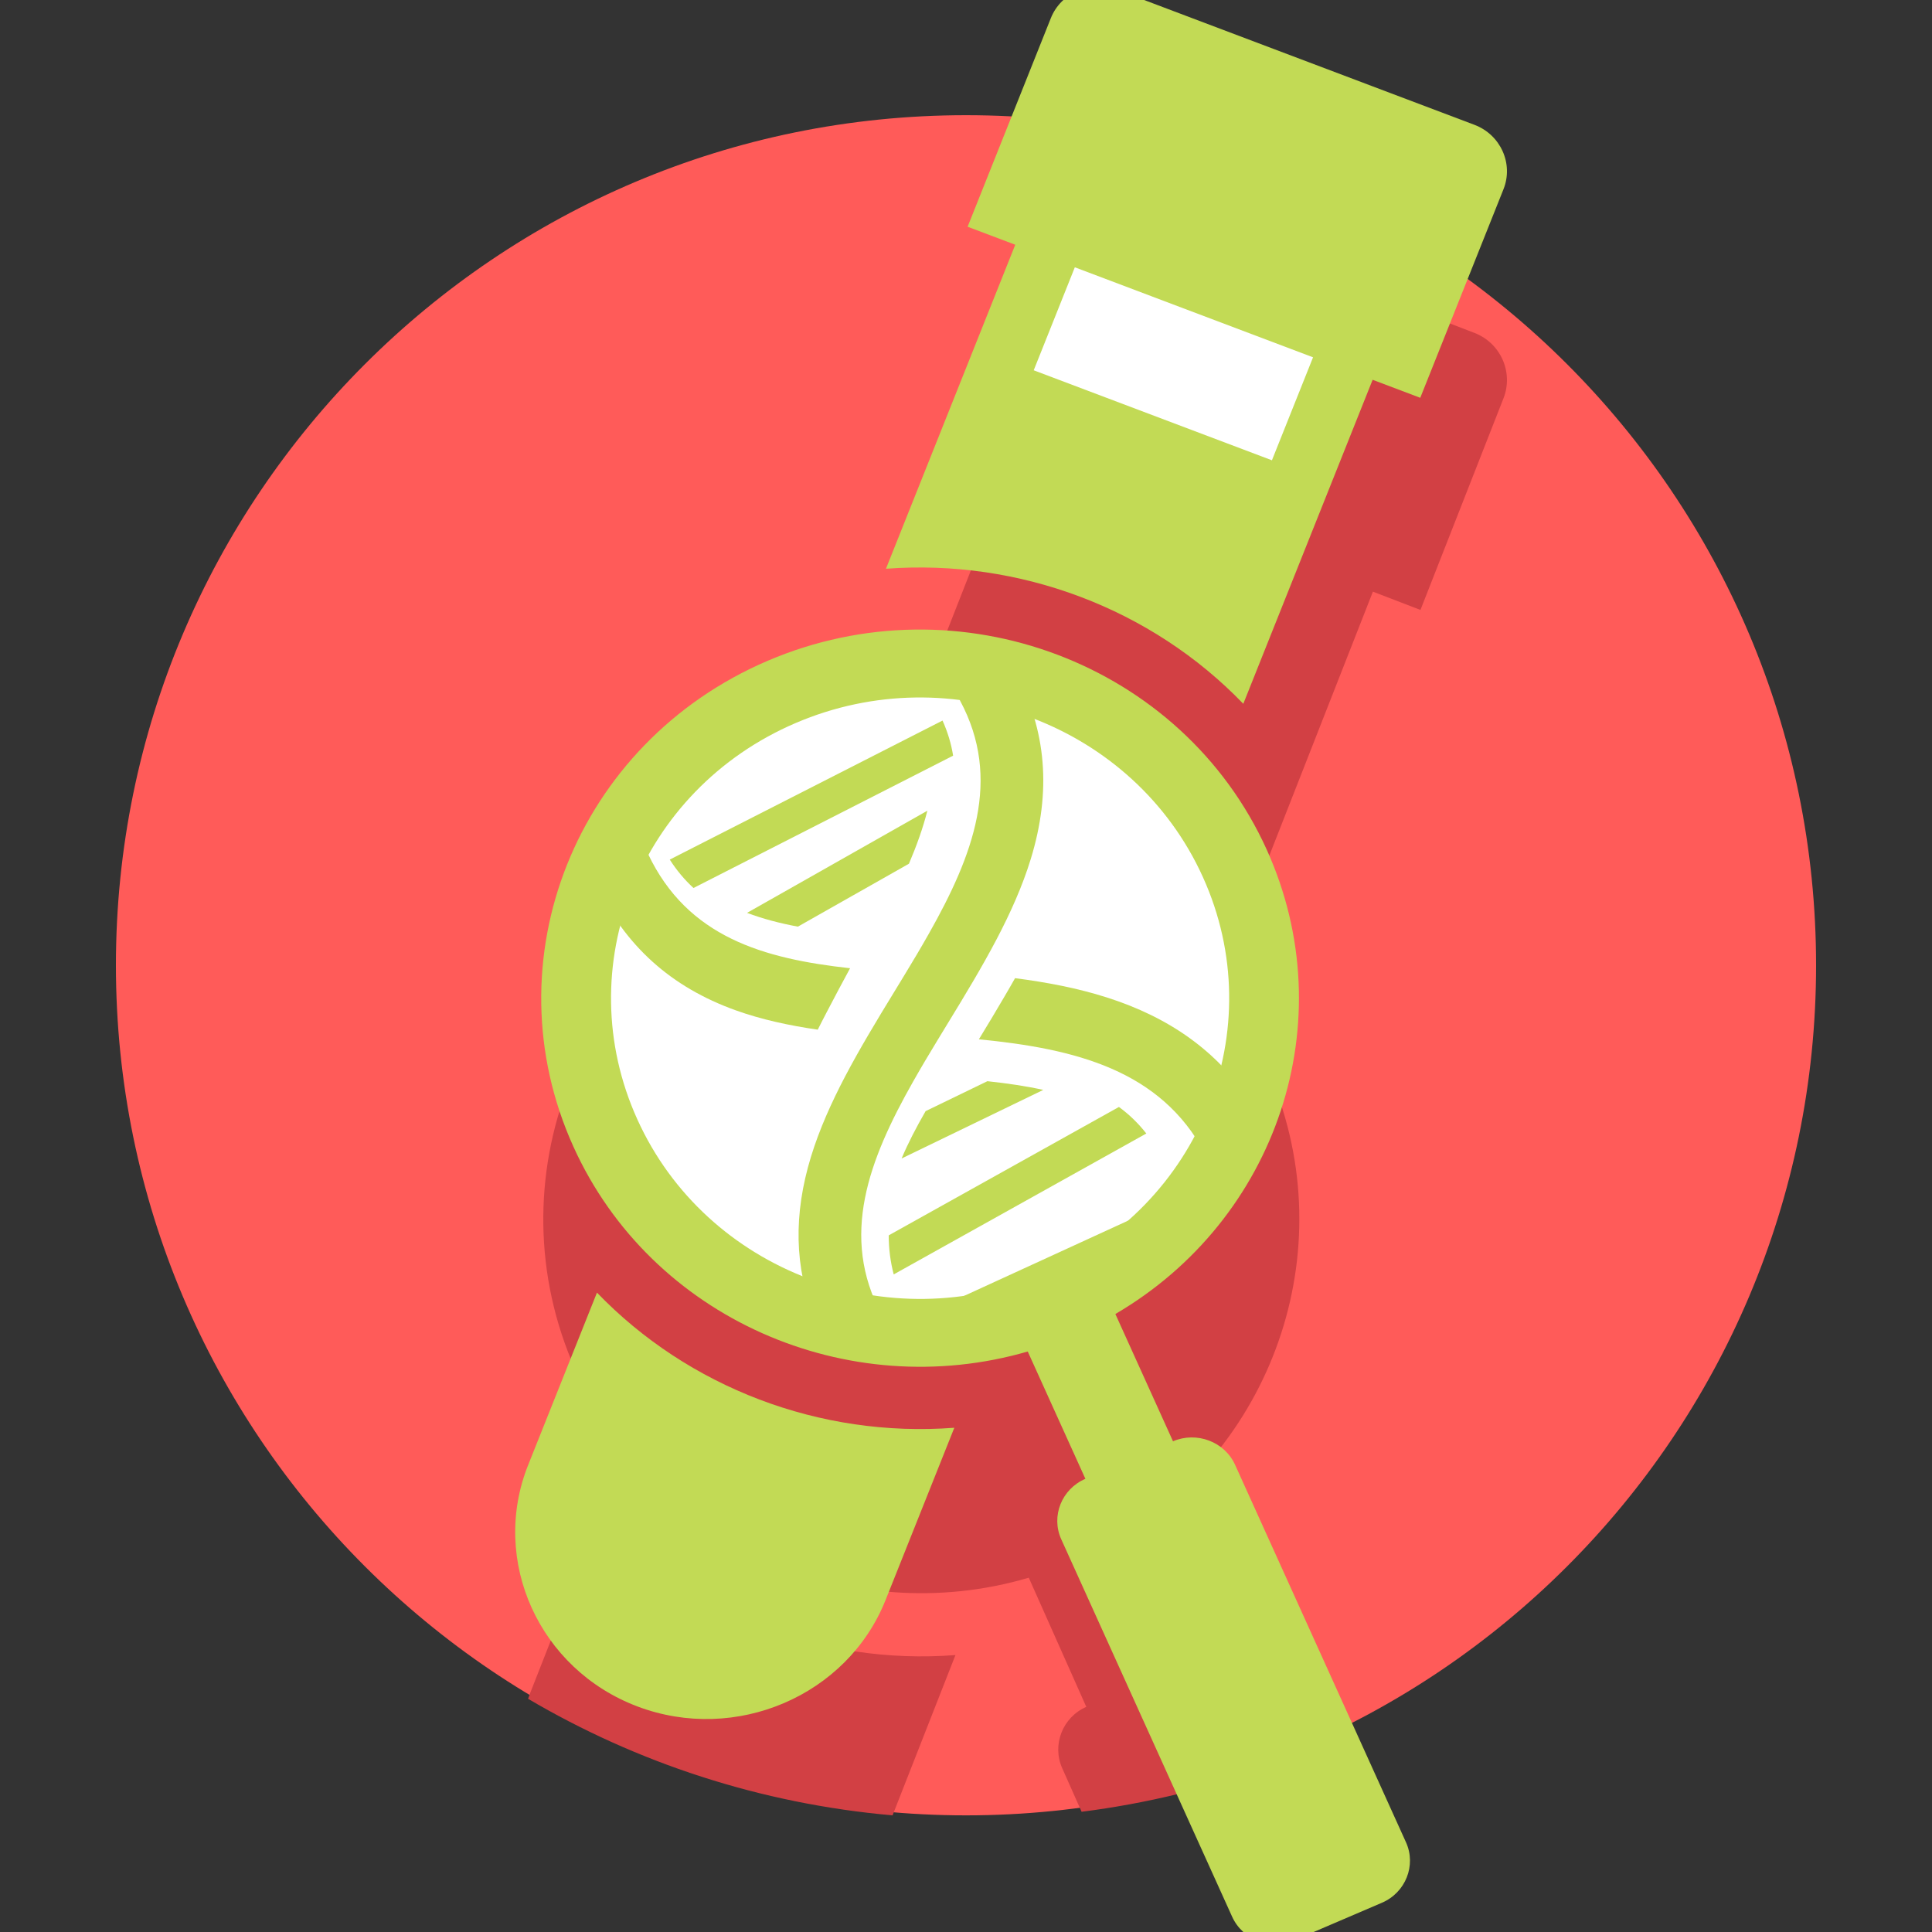 <svg width="150" height="150" viewBox="0 0 150 150" fill="none" xmlns="http://www.w3.org/2000/svg">
<rect x="0" y="0" width="150" height="150" fill="#333333" stroke="none"/>
<g clip-path="url(#clip0_549_5339)">
<path d="M75 140.944C111.451 140.944 141 111.395 141 74.944C141 38.493 111.451 8.944 75 8.944C38.549 8.944 9 38.493 9 74.944C9 111.395 38.549 140.944 75 140.944Z" fill="#FF5B59"/>
<path d="M98.387 82.949C91.854 68.275 74.533 61.62 59.702 68.084C44.872 74.548 38.145 91.686 44.678 106.36C50.705 119.898 65.91 126.61 79.874 122.492L84.34 132.521C82.501 133.322 81.66 135.468 82.47 137.283L83.975 140.666C89.012 140.026 93.873 138.837 98.497 137.162L95.937 131.416C95.127 129.596 92.958 128.765 91.124 129.566L86.658 119.536C99.153 112.119 104.41 96.487 98.383 82.949H98.387ZM46.499 117.852L41.167 131.437C41.106 131.59 41.057 131.742 41 131.894C49.421 136.852 59.025 140.039 69.298 140.944L74.181 128.499C63.759 129.304 53.556 125.308 46.495 117.852H46.499ZM114.476 25.847L86.79 15.208C84.758 14.429 82.452 15.435 81.665 17.441L75.215 33.878L78.906 35.297L68.888 60.823C79.241 60.031 89.478 63.962 96.575 71.462L106.592 45.936L110.284 47.355L116.733 30.918C117.521 28.907 116.504 26.626 114.476 25.847Z" fill="#D24044"/>
<path d="M72.5 102.944C86.583 102.944 98 91.528 98 77.444C98 63.361 86.583 51.944 72.5 51.944C58.417 51.944 47 63.361 47 77.444C47 91.528 58.417 102.944 72.5 102.944Z" fill="white"/>
<path fill-rule="evenodd" clip-rule="evenodd" d="M76 29.312L81.425 16.944L103 26.124L98.607 37.944L76 29.312Z" fill="white"/>
<path fill-rule="evenodd" clip-rule="evenodd" d="M106.57 29.487L96.53 54.642C89.414 47.251 79.159 43.377 68.785 44.158L78.824 19.002L75.125 17.604L81.588 1.406C82.378 -0.576 84.688 -1.563 86.725 -0.795L114.47 9.689C116.507 10.457 117.521 12.709 116.732 14.687L110.269 30.885L106.57 29.487ZM91.072 111.902L86.597 102.019C99.118 94.709 104.387 79.304 98.347 65.963C91.8 51.502 74.442 44.943 59.579 51.313C44.717 57.684 37.975 74.573 44.523 89.033C50.563 102.375 65.8 108.99 79.794 104.931L84.269 114.815C82.426 115.605 81.584 117.719 82.395 119.508L95.666 148.82C96.478 150.614 98.651 151.433 100.49 150.644L107.288 147.731C109.131 146.942 109.973 144.827 109.162 143.038L95.891 113.726C95.08 111.932 92.906 111.113 91.068 111.902H91.072ZM81.108 98.861C68.983 104.061 54.822 98.707 49.483 86.91C44.139 75.113 49.641 61.334 61.766 56.139C73.891 50.94 88.052 56.294 93.391 68.091C98.735 79.888 93.233 93.662 81.108 98.861ZM74.093 110.851L68.754 124.231C65.791 131.657 57.123 135.372 49.492 132.489C41.86 129.606 38.041 121.173 41.004 113.747L46.348 100.359C53.424 107.703 63.644 111.645 74.093 110.851ZM98.752 35.737L101.945 27.741L83.449 20.753L80.257 28.749L98.752 35.737Z" fill="#C2DA55"/>
<path d="M93.754 89.944C94.967 88.524 96.098 87.02 97 85.4C94.462 81.615 90.819 78.997 85.927 77.44C83.664 76.716 81.261 76.264 78.809 75.944C78.561 76.388 78.295 76.845 78.015 77.324C77.353 78.465 76.667 79.596 76 80.692C83.502 81.424 90.107 83.084 93.542 89.536C93.614 89.669 93.677 89.807 93.745 89.94L93.754 89.944Z" fill="#C2DA55"/>
<path d="M63.492 79.94C63.714 79.494 63.952 79.036 64.202 78.555C64.794 77.41 65.407 76.274 66 75.174C59.291 74.434 53.389 72.773 50.313 66.297C49.724 65.063 48.341 64.587 47.224 65.232C46.108 65.883 45.676 67.41 46.261 68.644C48.535 73.437 52.091 76.639 57.126 78.443C59.15 79.169 61.299 79.624 63.492 79.944V79.94Z" fill="#C2DA55"/>
<path d="M69.63 103.903C69.203 103.344 68.81 102.734 68.451 102.07C65.192 95.998 67.435 90.081 70.895 83.971C71.506 82.89 72.155 81.8 72.822 80.706C73.074 80.288 73.326 79.874 73.582 79.457C74.248 78.367 74.919 77.269 75.568 76.158C76.196 75.089 76.807 74.007 77.38 72.917C78.448 70.879 79.379 68.808 80.028 66.695C81.639 61.441 81.25 56.706 78.841 52.212C78.217 51.056 76.752 50.609 75.568 51.214C74.385 51.82 73.928 53.256 74.547 54.413C77.807 60.485 75.564 66.403 72.104 72.512C71.493 73.594 70.844 74.684 70.177 75.778C69.925 76.195 69.673 76.609 69.417 77.026C68.75 78.116 68.08 79.215 67.43 80.326C66.802 81.395 66.192 82.476 65.619 83.566C64.551 85.604 63.62 87.675 62.97 89.788C61.59 94.29 61.68 98.412 63.252 102.325C65.175 103.69 67.358 104.083 69.63 103.903Z" fill="#C2DA55"/>
<path d="M74 58.67C73.854 57.755 73.585 56.85 73.178 55.944L52 66.738C52.534 67.575 53.148 68.305 53.842 68.944L74 58.67Z" fill="#C2DA55"/>
<path d="M61.948 71.944L70.571 67.058C71.173 65.647 71.662 64.28 72 62.944L58 70.875C59.207 71.331 60.523 71.678 61.944 71.944H61.948Z" fill="#C2DA55"/>
<path d="M82.562 98.869C84.885 97.908 87.279 97.088 89.611 96.147C90.391 95.834 91.202 95.525 92 95.19C91.956 94.435 91.821 93.688 91.568 92.944L71 102.38C71.183 102.578 71.371 102.761 71.567 102.944C75.438 102.079 79.357 100.192 82.562 98.869Z" fill="#C2DA55"/>
<path d="M69.388 98.944L89 88.005C88.375 87.207 87.666 86.525 86.874 85.944L69 95.912C69 96.932 69.125 97.943 69.388 98.944Z" fill="#C2DA55"/>
<path d="M71.864 86.268C71.133 87.537 70.497 88.762 70 89.944L81 84.619C79.661 84.323 78.212 84.111 76.66 83.944L71.864 86.268Z" fill="#C2DA55"/>
</g>
<defs>
<clipPath id="clip0_549_5339">
<rect width="150" height="150" fill="white"/>
</clipPath>
</defs>
</svg>
